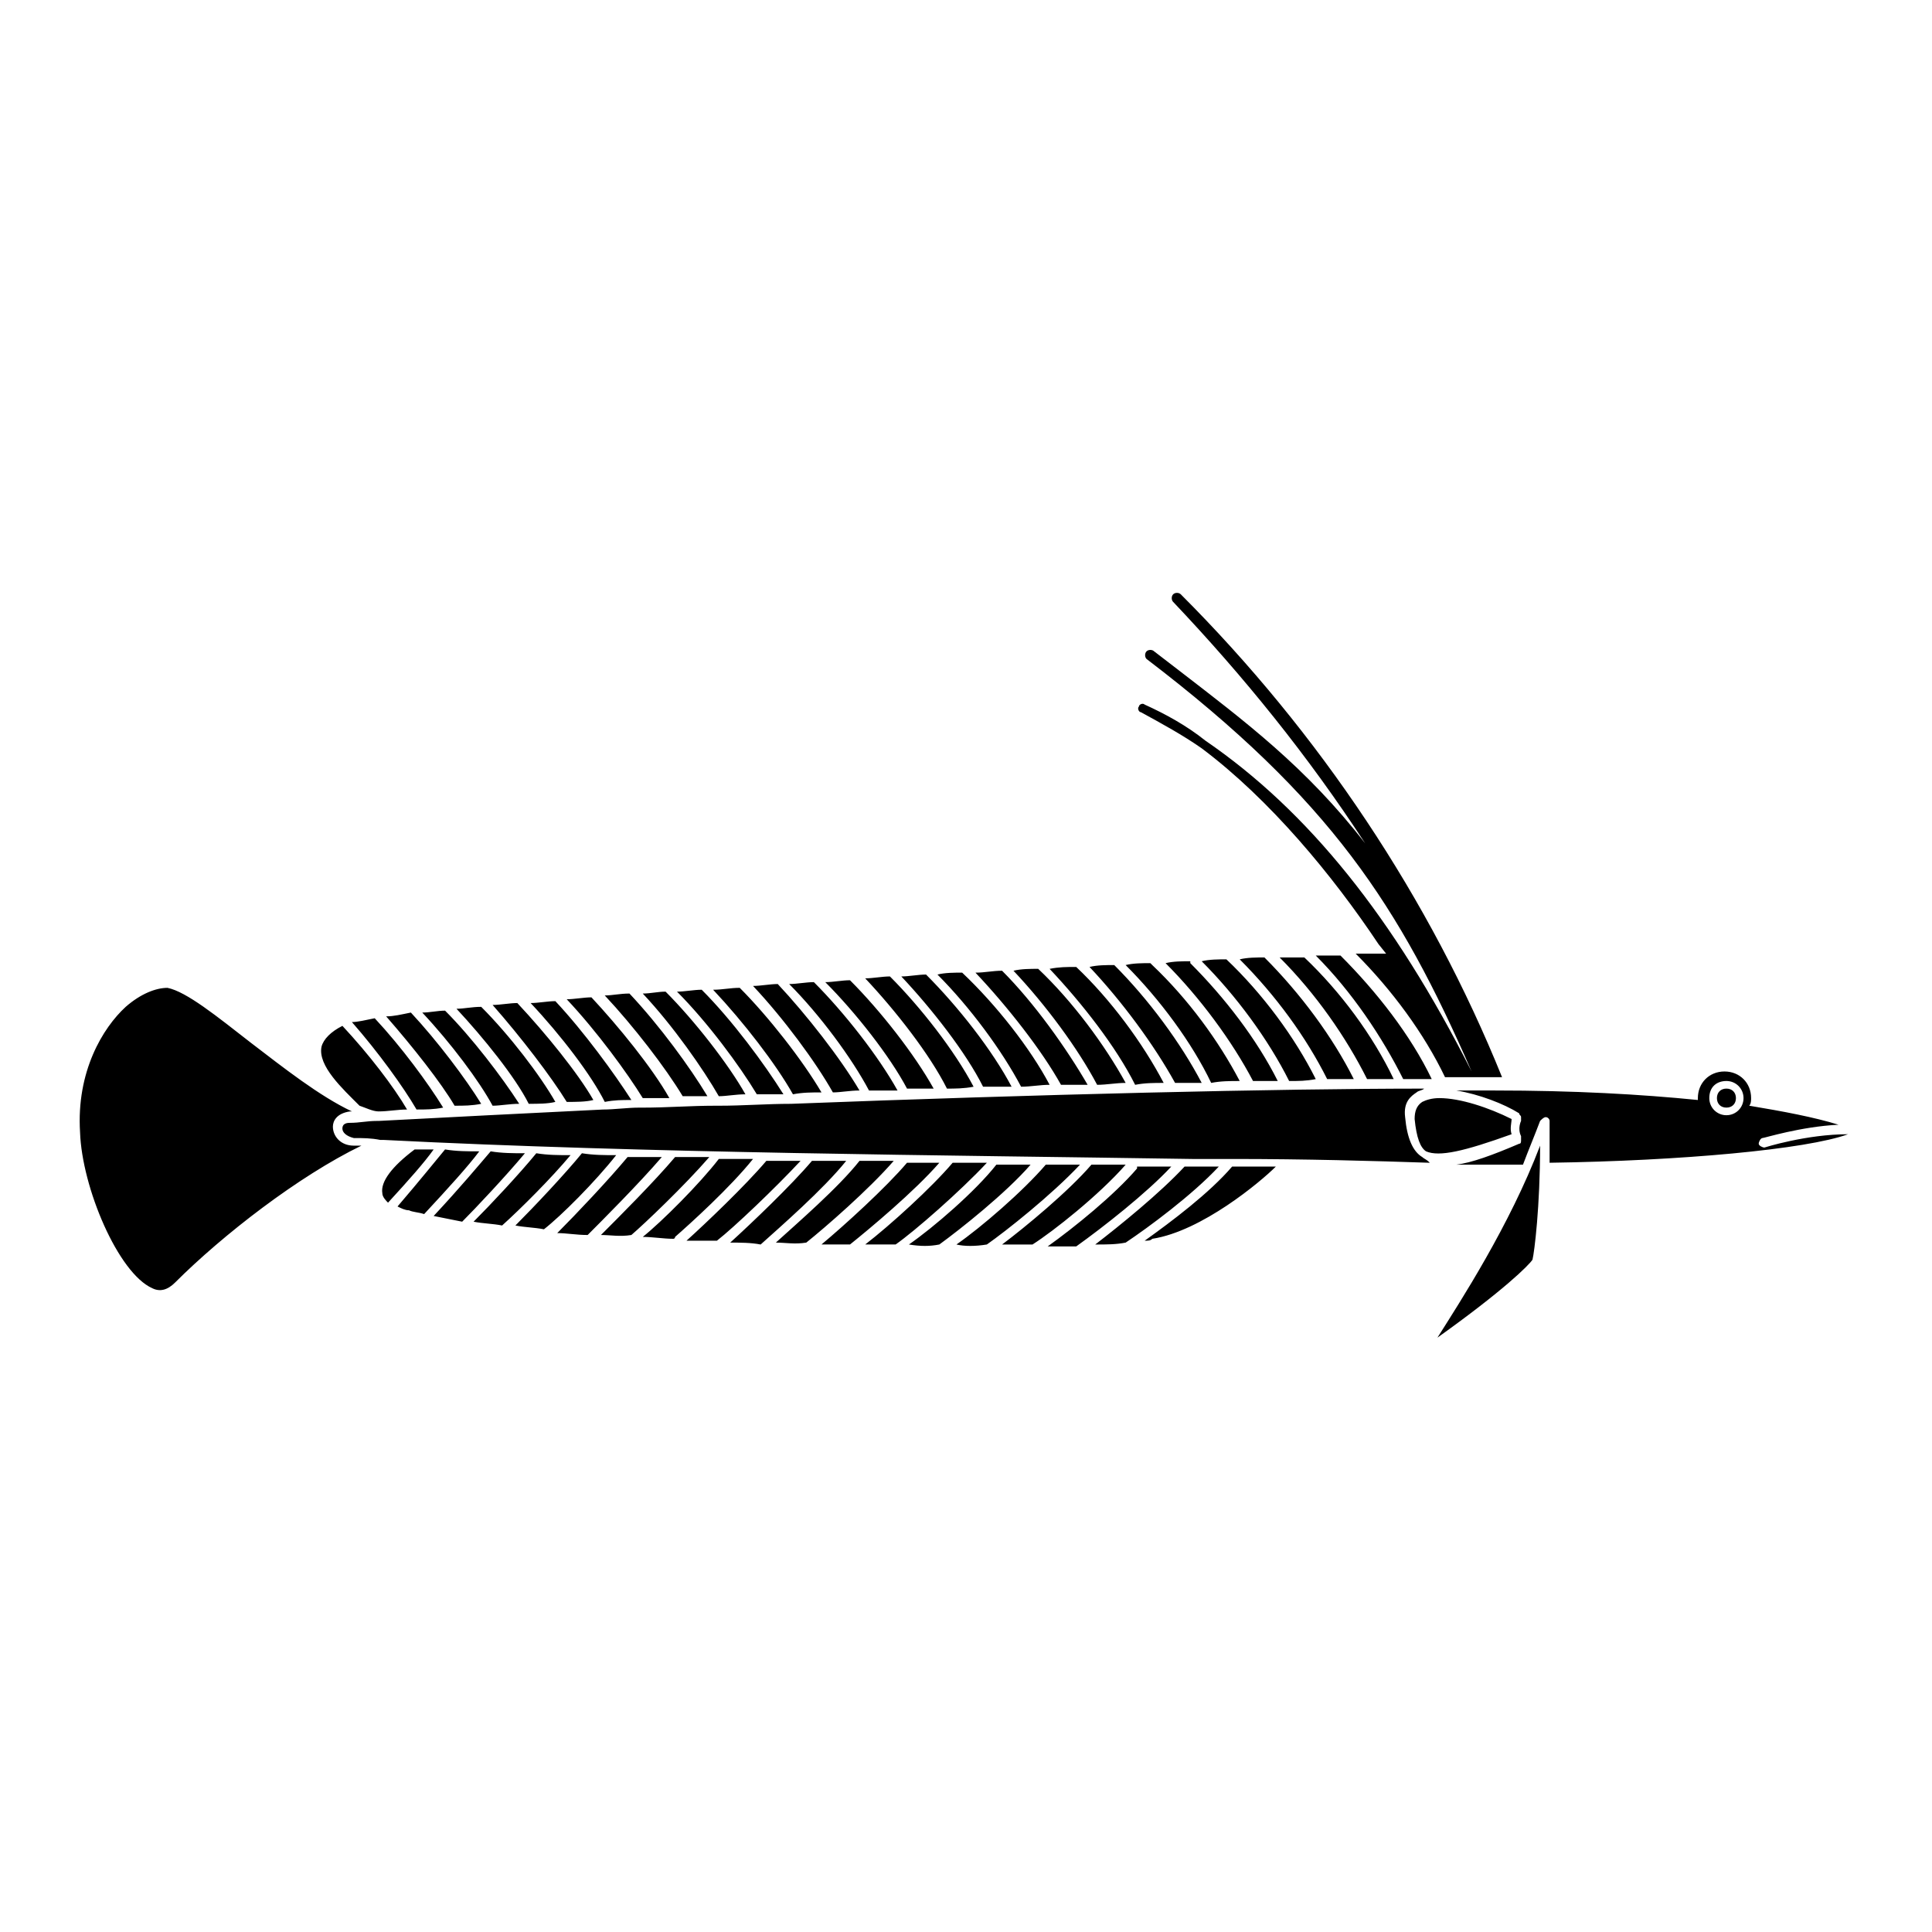 <?xml version="1.0" encoding="UTF-8"?>
<!-- Uploaded to: ICON Repo, www.iconrepo.com, Generator: ICON Repo Mixer Tools -->
<svg fill="#000000" width="800px" height="800px" version="1.1" viewBox="144 144 512 512" xmlns="http://www.w3.org/2000/svg">
 <path d="m604.04 435.01c0 1.512-1.008 2.519-2.519 2.519-1.512 0-2.519-1.008-2.519-2.519s1.008-2.519 2.519-2.519c1.512 0.004 2.519 1.008 2.519 2.519zm-322.44 1.512c-4.535-7.055-12.594-17.633-19.648-24.688-2.016 0-4.031 0.504-6.047 0.504 7.559 8.062 15.113 18.137 18.641 24.688 2.019 0 4.539-0.504 7.055-0.504zm29.727-1.008c-4.535-7.055-12.594-18.137-20.152-26.199-2.016 0-4.535 0.504-6.551 0.504 8.062 8.566 16.121 19.145 19.648 26.199 2.519-0.504 4.535-0.504 7.055-0.504zm-10.078 0c-4.031-7.055-12.594-17.633-20.152-25.695-2.016 0-4.535 0.504-6.551 0.504 7.559 8.566 15.617 19.145 19.648 25.695 2.523 0 5.043 0 7.055-0.504zm-10.074 0.504c-4.031-7.055-12.09-17.633-19.648-25.191-2.519 0-4.535 0.504-6.551 0.504 7.055 7.559 15.617 18.137 19.145 25.191 2.519 0 5.039 0 7.055-0.504zm-44.84-22.672c7.055 8.062 14.609 17.633 18.137 23.68 2.519 0 4.535 0 7.055-0.504-4.031-6.551-11.586-16.625-18.641-24.184-2.519 0.504-4.535 1.008-6.551 1.008zm195.98 39.301h-9.07c-6.047 7.055-17.633 16.625-23.68 21.16h8.062c5.539-3.527 17.633-13.102 24.688-21.16zm-203.04-15.621c1.512 0.504 3.527 1.512 5.039 1.512 2.519 0 5.039-0.504 7.559-0.504-3.527-6.047-10.078-14.609-17.129-22.168-3.023 1.512-5.039 3.527-5.543 5.543-1.012 5.039 5.539 11.086 10.074 15.617zm242.84 16.125h-11.586c-6.047 7.055-16.121 14.609-23.176 19.648 1.008 0 1.512 0 2.016-0.504 13.098-2.016 28.715-15.117 32.746-19.145zm38.793-2.519c-2.519-1.512-4.031-5.039-4.535-10.578-0.504-4.031 1.512-5.543 3.023-6.551 0.504-0.504 1.512-0.504 2.016-1.008-38.289 0-102.27 1.512-167.77 4.031-6.551 0-12.594 0.504-19.145 0.504h-0.504-0.504c-6.551 0-12.594 0.504-19.145 0.504h-0.504-0.504c-3.023 0-6.551 0.504-9.574 0.504-20.656 1.008-40.305 2.016-59.449 3.023h-0.504c-2.519 0-4.535 0.504-7.055 0.504-0.504 0-2.016 0-2.016 1.512 0 1.008 1.008 2.016 3.023 2.519 2.519 0 4.535 0 7.055 0.504h1.008c69.527 3.527 149.13 4.031 214.12 5.039h10.078 0.504c19.648 0 37.281 0.504 52.395 1.008-1.004-1.012-1.508-1.012-2.012-1.516zm-66.504 2.519h-9.07v0.504c-6.047 7.055-16.625 15.617-23.68 20.656h7.559c7.055-5.039 18.641-14.109 25.191-21.16zm-70.031-20.656h7.055c-5.039-9.07-14.105-20.656-22.168-28.719-2.016 0-4.535 0.504-6.551 0.504 8.062 8.062 17.133 19.648 21.664 28.215zm17.637-0.504c-5.039-9.574-14.105-21.16-22.168-29.223-2.016 0-4.535 0.504-6.551 0.504 8.062 8.566 17.129 20.152 21.664 29.223 2.016 0 4.535 0 7.055-0.504zm10.074 0c-5.039-9.574-14.105-21.16-22.672-29.727-2.016 0-4.535 0.504-6.551 0.504 8.062 8.566 17.129 20.152 21.664 29.223h7.559zm-30.227 1.004c-5.039-9.07-14.105-20.656-22.168-28.719-2.016 0-4.535 0.504-6.551 0.504 8.062 8.062 16.625 19.648 21.16 28.215h7.559zm-10.078 0c-5.039-8.566-14.105-20.152-21.664-28.215-2.016 0-4.535 0.504-6.551 0.504 8.062 8.566 16.625 20.152 21.16 28.215 2.016 0 4.535-0.504 7.055-0.504zm-50.383 2.016c-4.535-8.062-13.602-19.145-20.656-26.703-2.016 0-4.535 0.504-6.551 0.504 8.062 8.566 16.121 19.648 20.152 26.199h7.055zm10.078-0.504c-4.535-7.559-12.594-18.641-20.656-27.207-2.519 0-4.535 0.504-6.551 0.504 7.559 8.062 16.121 19.145 20.656 26.703h6.551zm10.074-0.504c-4.535-8.062-13.602-19.648-21.16-27.207-2.016 0-4.031 0.504-6.047 0.504 8.062 8.566 16.121 20.152 20.152 27.207 2.019 0 4.539-0.504 7.055-0.504zm20.156-0.504c-5.039-8.566-14.105-20.152-21.664-27.711-2.519 0-4.535 0.504-7.055 0.504 8.062 8.566 16.625 19.648 21.16 27.711 2.519-0.504 5.039-0.504 7.559-0.504zm-50.383 37.789c3.527-3.023 14.105-13.098 20.656-20.656h-9.07c-5.543 6.551-14.609 15.617-19.648 20.656 2.519 0 5.039 0.504 8.062 0-0.504 0.504-0.504 0.504 0 0zm-54.914-5.543c6.551-7.055 11.586-12.594 14.609-16.625-3.023 0-6.047 0-9.07-0.504-2.519 3.023-6.551 8.062-12.594 15.113 1.008 0.504 2.016 1.008 3.023 1.008 1.008 0.504 2.519 0.504 4.031 1.008zm26.699-16.121c-3.023 0-6.047 0-9.07-0.504-3.023 3.527-8.062 9.574-15.113 17.129 2.519 0.504 5.039 1.008 7.559 1.512 3.527-3.527 11.59-12.094 16.625-18.137zm-37.785 10.578c0 1.008 1.008 2.016 1.512 2.519 5.543-6.047 9.574-10.578 12.09-14.105h-5.039c-6.043 4.535-9.066 8.562-8.562 11.586zm49.879-10.074c-3.023 0-6.047 0-9.07-0.504-4.535 5.543-12.09 13.602-16.625 18.137 2.519 0.504 5.039 0.504 7.559 1.008 5.035-4.535 13.098-12.598 18.137-18.641zm12.09 0c-3.023 0-6.047 0-9.07-0.504-4.535 5.543-12.594 14.105-17.633 19.145 2.519 0.504 5.039 0.504 7.559 1.008 4.535-3.527 13.602-12.598 19.145-19.648zm12.094 0.504h-9.07c-5.039 6.047-13.602 15.113-18.641 20.152 2.519 0 5.039 0.504 8.062 0.504 3.523-3.527 13.602-13.605 19.648-20.656zm205.55 47.859c17.633-12.594 24.184-19.145 25.191-20.656 0.504-2.016 2.016-14.105 2.016-30.23-8.059 21.164-21.16 41.316-27.207 50.887zm29.727-46.348v-11.082c0-0.504-0.504-1.008-1.008-1.008s-1.008 0.504-1.512 1.008c-1.512 4.031-3.023 7.559-4.535 11.586h-7.559-10.078c4.031-0.504 9.574-2.519 16.625-5.543 0.504 0 0.504-0.504 0.504-1.008v-1.008c-1.008-2.016 0-4.031 0-4.031v-1.008c0-0.504-0.504-0.504-0.504-1.008-4.031-2.519-10.578-5.039-16.625-6.047h10.078c21.16 0 38.793 1.008 53.906 2.519v-0.504c0-4.031 3.023-7.055 7.055-7.055s7.055 3.023 7.055 7.055c0 0.504 0 1.512-0.504 2.016 9.07 1.512 17.129 3.023 23.68 5.039-10.078 0.504-19.648 3.527-20.152 3.527s-1.008 1.008-1.008 1.512c0 0.504 1.008 1.008 1.512 1.008 0 0 11.082-3.527 22.168-3.527-11.082 4.031-44.336 7.055-79.098 7.559zm42.32-17.133c0 2.519 2.016 4.535 4.535 4.535 2.519 0 4.535-2.016 4.535-4.535s-2.016-4.535-4.535-4.535c-2.519 0.004-4.535 1.516-4.535 4.535zm-137.54 18.141h-1.512c-6.551 7.055-17.129 15.617-23.68 20.656 3.023 0 5.543 0 8.062-0.504 6.047-4.031 17.633-12.594 24.688-20.152h-7.559zm-78.09 20.652c5.039-3.527 17.129-14.105 24.184-21.664h-9.07c-5.543 6.551-16.625 16.625-23.176 21.664h8.062c-0.504 0-0.504 0 0 0zm-12.094 0c5.039-4.031 17.129-14.105 23.68-21.664h-8.566c-5.543 6.551-16.625 16.625-22.672 21.664h7.559c-0.504 0-0.504 0 0 0zm23.68 0c5.543-4.031 17.633-13.602 24.184-21.16h-9.07c-5.543 7.055-16.625 16.625-23.176 21.16 3.023 0.504 5.543 0.504 8.062 0zm12.594 0c5.039-3.527 17.129-13.098 24.688-21.16h-9.07c-6.047 7.055-17.129 16.625-23.68 21.16 2.019 0.504 5.039 0.504 8.062 0-0.504 0-0.504 0 0 0zm-37.281-22.164h-9.07c-5.543 6.551-16.121 16.625-21.664 21.664 2.519 0 5.543 0 8.062 0.504 5.039-4.535 16.625-14.613 22.672-22.168zm-45.344 20.152c4.031-3.527 14.609-13.098 20.656-20.656h-9.07c-5.035 6.547-15.109 16.625-20.148 20.656 2.519 0 5.543 0.504 8.062 0.504 0.5 0 0.5-0.504 0.5-0.504zm34.766 1.512c5.039-4.031 16.625-14.105 23.176-21.664h-9.07c-5.543 7.055-16.625 16.625-22.168 21.664 2.519 0 5.039 0.5 8.062 0v0zm-23.68-0.504c4.535-3.527 15.617-14.105 22.168-21.16h-9.07c-5.543 6.551-16.121 16.625-21.16 21.16h8.062zm88.168-41.312c-5.039-9.574-14.105-21.16-23.176-29.727-2.016 0-4.535 0-6.551 0.504 8.566 8.566 17.129 20.152 22.168 29.727 2.519 0 5.039-0.504 7.559-0.504zm-70.535 2.516c-5.039-8.062-13.602-19.648-21.664-27.711-2.016 0-4.535 0.504-6.551 0.504 8.062 8.062 16.625 19.648 21.16 27.207h7.055zm80.609-2.516c-5.543-9.574-14.105-21.664-22.672-30.23-2.519 0-4.535 0.504-7.055 0.504 8.566 9.07 17.633 20.656 22.672 29.727h7.055zm70.535-1.512c-5.543-11.082-14.105-22.672-23.68-32.242-2.016 0-4.535 0-6.551 0.504 9.574 9.574 17.633 20.656 23.176 31.738h7.055zm-10.078 0c-5.543-11.082-14.105-22.672-23.68-31.738-2.016 0-4.535 0-6.551 0.504 9.07 9.07 17.633 20.656 23.176 31.738 2.519 0 4.535 0 7.055-0.504zm23.176 0h7.559c-5.543-11.586-14.609-23.176-24.184-32.746h-6.551c9.574 9.57 17.633 21.66 23.176 32.746zm-33.25 0.504c-5.543-11.082-14.105-22.168-23.176-31.234v-0.504c-2.016 0-4.535 0-6.551 0.504 9.07 9.07 17.633 20.656 23.176 31.234h6.551zm30.73-0.504c-5.543-11.586-14.105-23.176-23.68-32.242h-6.551c9.574 9.574 17.633 21.16 23.176 32.242h7.055zm-60.961 1.008c-5.543-10.578-14.105-22.168-23.176-30.73-2.519 0-4.535 0-7.055 0.504 8.566 9.07 17.633 20.656 22.672 30.73 2.519-0.504 5.039-0.504 7.559-0.504zm-6.047-98.246c5.543 3.023 11.082 6.047 16.121 9.574 18.137 13.602 34.762 33.754 46.855 51.891l2.016 2.519h-8.062c9.574 9.574 18.137 21.16 23.68 32.746h14.105 1.008c-19.145-47.359-48.367-91.191-85.145-127.97-0.504-0.504-1.512-0.504-2.016 0s-0.504 1.512 0 2.016c18.645 19.652 35.773 40.812 50.887 63.988-15.617-20.152-31.738-32.242-49.375-45.848-2.016-1.512-4.535-3.527-6.551-5.039-0.504-0.504-1.512-0.504-2.016 0-0.504 0.504-0.504 1.512 0 2.016 48.871 37.281 67.008 65.496 86.152 109.33-20.652-40.809-43.324-69.023-70.531-87.664-5.039-4.031-10.578-7.055-16.121-9.574-0.504-0.504-1.512 0-1.512 0.504-0.504 0.504 0 1.512 0.504 1.512zm-4.027 98.246c-5.543-10.078-14.105-21.664-23.176-30.23-2.016 0-4.535 0-6.551 0.504 8.566 9.07 17.129 20.656 22.168 30.23 2.519 0 5.039-0.504 7.559-0.504zm20.152 0c-5.543-10.578-14.105-22.168-23.176-31.234-2.016 0-4.535 0-6.551 0.504 8.566 9.07 17.129 20.656 22.672 30.73h7.055zm10.074-0.504c-5.543-10.578-13.602-21.664-23.176-30.73l-0.504-0.504c-2.016 0-4.535 0-6.551 0.504 9.07 9.07 17.633 20.656 22.672 31.234 2.519-0.504 5.039-0.504 7.559-0.504zm-288.18 54.914c2.016 1.008 4.031 0.504 6.047-1.512 12.594-12.594 32.746-28.215 49.375-36.273h-2.016c-3.527 0-5.543-2.519-5.543-5.039 0-1.512 1.008-3.527 4.535-4.031h0.504c-8.566-4.031-18.137-11.586-26.703-18.137-9.07-7.055-17.129-13.602-22.168-14.609-3.023 0-7.055 1.512-11.082 5.039-6.047 5.543-13.098 17.129-12.09 33.25 0.5 14.609 10.074 37.281 19.141 41.312zm360.23-40.809c-0.504-1.512 0-3.023 0-4.031-6.047-3.023-13.602-5.543-19.145-5.543-2.016 0-3.527 0.504-4.535 1.008-1.512 1.008-2.016 2.519-2.016 4.535 0.504 5.039 1.512 7.559 3.023 8.566 3.523 1.512 10.074 0 22.672-4.535zm-290.2-6.551c2.519 0 4.535 0 7.055-0.504-4.031-6.551-11.082-16.121-18.137-23.68-2.519 0.504-4.535 1.008-6.047 1.008 7.051 8.062 13.602 17.133 17.129 23.176z"/>
</svg>